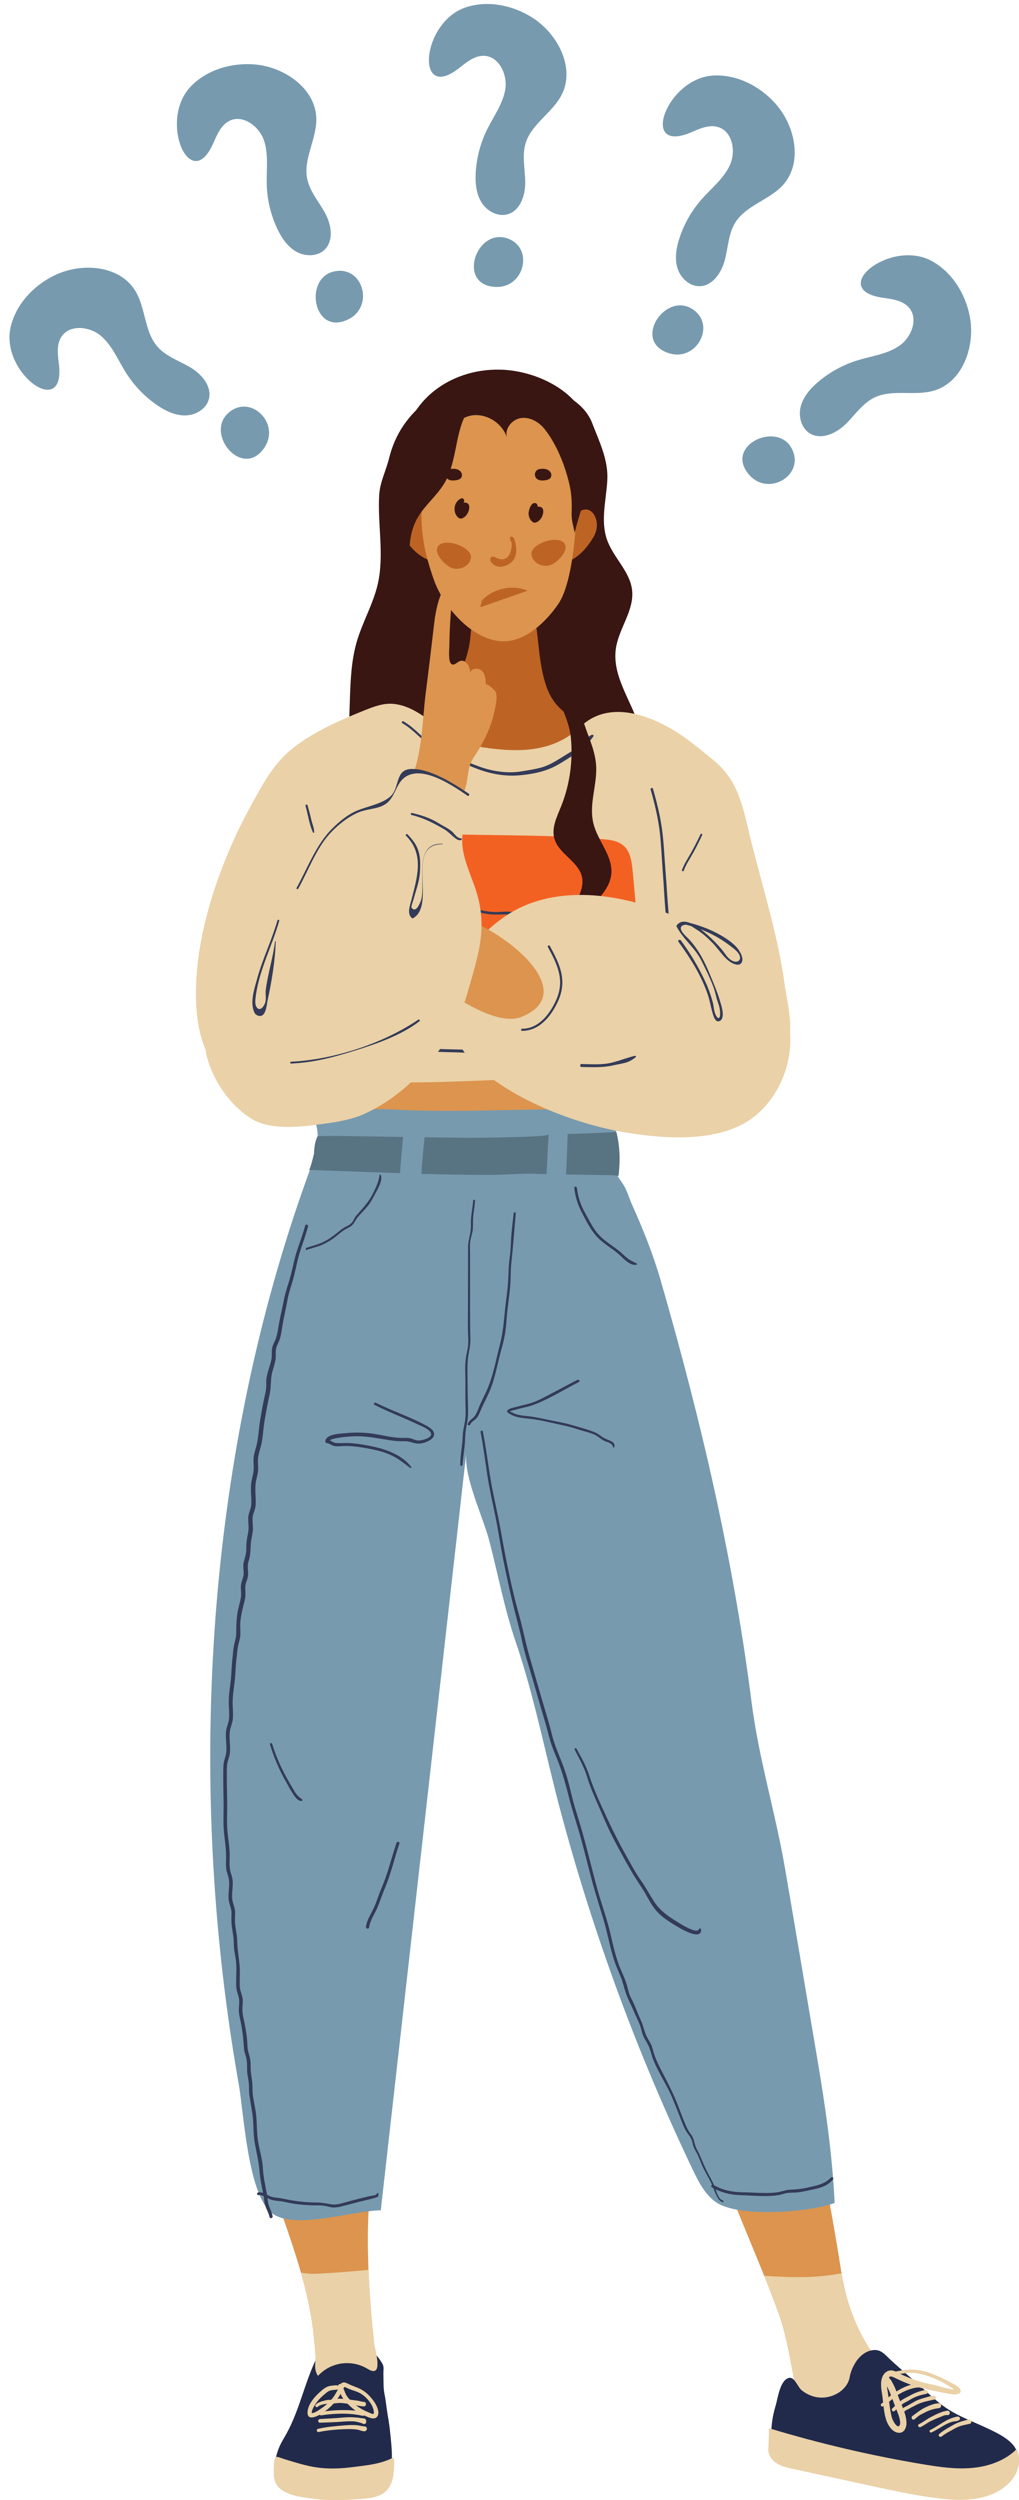 <?xml version="1.0" encoding="UTF-8"?><svg xmlns="http://www.w3.org/2000/svg" xmlns:xlink="http://www.w3.org/1999/xlink" height="500.8" preserveAspectRatio="xMidYMid meet" version="1.0" viewBox="-1.9 -0.8 204.3 500.8" width="204.3" zoomAndPan="magnify"><defs><clipPath id="a"><path d="M 152 469 L 202.422 469 L 202.422 500 L 152 500 Z M 152 469"/></clipPath><clipPath id="b"><path d="M 152 485 L 202.422 485 L 202.422 500 L 152 500 Z M 152 485"/></clipPath></defs><g><g id="change1_1"><path d="M 67.094 225.527 C 67.238 227.547 67.445 229.711 68.75 231.254 C 70.066 232.809 72.184 233.363 74.172 233.797 C 83.891 235.914 93.816 237.07 103.762 237.246 C 107.215 237.305 111.059 237.094 113.484 234.633 C 115.238 232.852 115.852 230.27 116.387 227.828 C 117.797 221.418 119.207 215.012 120.617 208.602 C 121.094 206.438 121.504 203.941 120.145 202.188 C 118.875 200.551 116.57 200.227 114.504 200.055 C 101.227 198.945 87.805 198.605 74.496 199.352 C 68.461 199.688 66.352 199.406 65.625 205.406 C 64.871 211.66 66.637 219.227 67.094 225.527" fill="#dc944e"/></g><g id="change2_1"><path d="M 126.961 147.82 C 126.918 147.453 126.863 147.094 126.793 146.73 C 125.609 140.637 120.672 135.219 121.582 129.078 C 122.18 125.055 125.277 121.477 124.832 117.438 C 124.422 113.66 121.059 110.898 119.801 107.312 C 118.48 103.559 119.617 99.449 119.859 95.477 C 120.113 91.344 118.246 87.652 116.82 83.938 C 114.809 78.703 107.797 76.188 102.574 76.406 C 98.461 76.578 94.625 75.293 90.48 76.293 C 85.785 77.426 81.656 80.48 78.965 84.465 C 77.602 86.477 76.672 88.684 76.094 91.035 C 75.477 93.547 74.266 95.746 74.117 98.426 C 73.793 104.348 75.16 110.391 73.844 116.172 C 72.926 120.191 70.766 123.82 69.617 127.777 C 68.512 131.598 68.371 135.617 68.238 139.59 C 68.016 146.34 67.789 153.09 67.562 159.844 C 66.836 181.734 89.93 173.445 102.27 166.449 C 108.711 162.797 115.891 166.141 121.941 160.859 C 125.594 157.676 127.508 152.625 126.961 147.82" fill="#391612"/></g><g id="change3_1"><path d="M 126.547 149.941 C 123.164 148.27 119.727 146.684 116.395 144.961 C 112.484 142.941 109.25 141.258 107.676 136.789 C 105.867 131.664 106.227 126.102 104.891 120.875 C 104.336 118.703 103.074 116.488 100.949 115.781 C 98.355 114.914 95.488 116.719 94.168 119.113 C 92.844 121.508 92.656 124.34 92.383 127.062 C 91.891 131.922 88.988 137.754 85.496 141.18 C 77.93 148.598 53.547 152.109 61.27 168.945 C 63.613 174.055 72.016 177.242 76.832 179.176 C 83.23 181.75 90.973 182.52 97.777 182.281 C 105.867 182 113.707 182.836 121.594 180.344 C 127.945 178.336 134.082 174.133 137.125 168.062 C 140.395 161.543 135.812 154.746 129.934 151.656 C 128.812 151.07 127.684 150.5 126.547 149.941" fill="#bd6424"/></g><g id="change3_2"><path d="M 78.77 106.379 C 78.051 105.145 77.859 103.621 78.449 102.32 C 78.758 101.641 79.203 101.16 79.754 100.969 C 79.93 100.91 80.602 100.625 81.895 101.391 C 85.66 103.625 87.059 105.578 86.5 107.531 C 86.109 108.902 85.992 110.895 84.945 111.332 C 84.398 111.559 83.773 111.324 83.012 110.883 C 81.094 109.773 79.715 107.996 78.77 106.379" fill="#bd6424"/></g><g id="change3_3"><path d="M 117.098 106.766 C 117.816 105.531 118.008 104.012 117.418 102.711 C 117.109 102.027 116.664 101.551 116.113 101.359 C 115.938 101.301 115.266 101.016 113.977 101.781 C 110.203 104.016 108.809 105.969 109.367 107.922 C 109.762 109.293 109.875 111.285 110.926 111.723 C 111.469 111.949 112.094 111.715 112.859 111.273 C 114.777 110.16 116.152 108.387 117.098 106.766" fill="#bd6424"/></g><g id="change1_2"><path d="M 113.578 98.523 C 113.301 93.617 112.203 88.578 109.859 84.699 C 107.93 81.508 104.863 78.824 101.191 78.172 C 96.25 77.285 91.258 80.281 88.316 84.352 C 82.664 92.156 81.305 102.086 83.789 111.203 C 84.156 112.547 84.59 113.953 85.121 115.438 C 85.684 117.004 86.566 118.676 87.68 120.262 C 90.461 124.215 94.695 127.652 99.074 127.66 C 103.707 127.668 107.504 123.492 109.086 121.473 C 109.555 120.875 109.828 120.465 109.871 120.41 C 110.523 119.539 111.059 118.344 111.496 117.008 C 113.02 112.379 113.402 106.02 113.473 105.281 C 113.66 103.152 113.715 100.855 113.578 98.523" fill="#dc944e"/></g><g id="change2_2"><path d="M 88.859 95.449 C 87.953 95.449 87.48 94.938 87.43 94.387 C 87.379 93.84 87.66 93.336 88.215 93.195 C 89.852 92.816 90.695 93.641 90.711 94.289 C 90.727 94.785 90.559 95.43 88.859 95.449" fill="#391612"/></g><g id="change2_3"><path d="M 106.781 95.449 C 105.871 95.449 105.402 94.938 105.352 94.387 C 105.301 93.84 105.582 93.336 106.137 93.195 C 107.773 92.816 108.613 93.641 108.633 94.289 C 108.648 94.785 108.48 95.43 106.781 95.449" fill="#391612"/></g><g id="change3_4"><path d="M 110.867 107.691 C 109.141 106.562 104.531 108.258 104.645 110.203 C 104.746 112.004 107.102 113.059 108.727 112.277 C 110.352 111.496 112.598 108.824 110.867 107.691" fill="#bd6424"/></g><g id="change3_5"><path d="M 86.344 108.227 C 88.094 107.133 92.668 108.922 92.52 110.863 C 92.379 112.66 90.004 113.668 88.395 112.855 C 86.785 112.043 84.594 109.324 86.344 108.227" fill="#bd6424"/></g><g id="change3_6"><path d="M 100.672 106.699 C 100.59 106.688 100.504 106.703 100.43 106.75 C 100.074 106.969 100.641 107.711 100.68 108.016 C 100.75 108.574 100.609 109.277 100.434 109.809 C 100.016 111.059 99.039 111.586 97.793 111.02 C 97.418 110.848 96.988 110.559 96.637 110.777 C 96.445 110.898 96.359 111.148 96.391 111.375 C 96.418 111.598 96.543 111.801 96.695 111.969 C 97.289 112.633 98.18 112.867 99.031 112.648 C 101.688 111.965 101.996 109.68 101.273 107.395 C 101.211 107.199 101.141 106.996 100.992 106.855 C 100.906 106.77 100.789 106.711 100.672 106.699" fill="#bd6424"/></g><g id="change4_1"><path d="M 80.801 144.695 C 81.949 145.715 82.805 147.211 83.68 148.465 C 84.027 148.953 84.383 149.465 84.844 149.855 C 85.414 150.332 86.121 150.574 86.77 150.922 C 87.359 151.242 87.836 151.707 88.375 152.102 C 88.895 152.48 89.457 152.73 90.055 152.961 C 91.504 153.52 92.992 153.945 94.559 153.973 C 97.871 154.023 101.176 154.082 104.43 153.375 C 105.754 153.086 106.895 152.742 108.059 152.059 C 108.715 151.672 109.441 151.441 110.102 151.07 C 110.734 150.715 111.242 150.219 111.766 149.723 C 112.656 148.879 113.738 148.289 114.695 147.523 C 115.398 146.961 116.336 146.035 116.133 145.043 C 116.113 144.957 115.984 144.965 115.965 145.043 C 115.438 146.93 113.109 147.746 111.734 148.918 C 111.195 149.379 110.734 149.922 110.137 150.316 C 109.508 150.734 108.781 150.965 108.117 151.32 C 107.613 151.586 107.156 151.926 106.633 152.148 C 106.016 152.414 105.336 152.559 104.684 152.715 C 101.629 153.445 98.602 153.43 95.48 153.449 C 93.922 153.461 92.484 153.293 91.004 152.793 C 90.309 152.559 89.586 152.32 88.961 151.934 C 88.43 151.605 87.988 151.156 87.473 150.809 C 86.871 150.406 86.172 150.191 85.555 149.816 C 84.801 149.352 84.316 148.629 83.82 147.918 C 82.988 146.734 82.172 145.375 81.082 144.418 C 80.891 144.254 80.613 144.527 80.801 144.695" fill="#333b58"/></g><g id="change2_4"><path d="M 99.719 86.789 C 99.734 86.855 99.754 86.914 99.777 86.977 C 99.758 86.914 99.738 86.852 99.719 86.789" fill="#391612"/></g><g id="change2_5"><path d="M 116.137 84.461 C 115.086 81.047 112.566 78.352 109.441 76.461 C 106.074 74.426 102.008 73.316 98.332 73.242 C 87.969 73.027 78.746 80.047 78.676 90.824 C 78.672 90.996 78.68 91.168 78.688 91.336 C 78.43 91.789 78.188 92.25 77.961 92.723 C 75.883 97.047 75.227 102.023 76.016 106.754 C 76.398 109.051 77.402 111.145 77.766 113.391 C 78.203 116.102 78.309 118.82 78.918 121.523 C 79.781 125.367 81.105 129.32 80.676 133.16 C 81.211 133.184 81.742 133.258 82.254 133.375 C 82.832 133.508 83.406 133.762 83.949 134.102 C 84.891 131.668 86.02 129.281 86.199 126.703 C 86.219 126.441 86.215 126.18 86.195 125.914 C 85.902 122.207 82.031 118.086 80.969 114.43 C 79.859 110.633 79.848 106.34 81.824 102.914 C 83.297 100.355 85.746 98.469 87.238 95.918 C 89.52 92.02 89.348 86.965 91.125 82.926 C 91.715 82.633 92.344 82.438 93.012 82.375 C 95.891 82.105 98.82 84.051 99.719 86.789 C 99.25 85.102 100.723 83.234 102.484 82.953 C 104.309 82.66 106.141 83.707 107.289 85.152 C 109.809 88.309 111.613 92.988 112.402 96.891 C 112.742 98.598 112.762 100.344 112.703 102.074 C 112.66 103.48 113.062 104.555 113.316 105.922 C 114.156 102.312 115.488 98.91 116.602 95.383 C 117.707 91.867 117.195 87.914 116.137 84.461" fill="#391612"/></g><g id="change2_6"><path d="M 92.031 101.621 C 91.848 102.152 91.488 102.621 91.016 102.906 C 90.473 103.23 90.078 103.078 89.703 102.598 C 89.426 102.242 89.27 101.793 89.238 101.34 C 89.176 100.371 89.656 99.438 90.539 99.051 C 91.004 98.848 91.348 99.445 91.078 99.82 C 91.059 99.848 91.039 99.871 91.023 99.898 C 91.289 99.84 91.57 99.867 91.809 100.012 C 92.328 100.324 92.207 101.121 92.031 101.621" fill="#391612"/></g><g id="change2_7"><path d="M 106.723 100.883 C 106.699 100.867 106.676 100.848 106.648 100.836 C 106.414 100.691 106.113 100.668 105.855 100.68 C 105.914 100.414 105.801 100.113 105.539 100.012 C 104.574 99.621 104.035 101.52 104.078 102.16 C 104.105 102.613 104.266 103.066 104.539 103.418 C 104.918 103.898 105.312 104.051 105.852 103.727 C 106.328 103.441 106.688 102.973 106.871 102.441 C 107.035 101.969 107.152 101.227 106.723 100.883" fill="#391612"/></g><g id="change5_1"><path d="M 148.992 168.875 C 148.801 168.125 148.613 167.375 148.43 166.625 C 146.977 160.676 146.148 155.496 141.02 151.371 C 138.324 149.207 135.77 146.992 132.766 145.242 C 127.191 141.996 119.738 139.715 114.469 144.773 C 108.719 150.301 101.07 149.922 93.82 148.727 C 87.137 147.629 83.363 140.895 77.07 140.203 C 75.012 139.977 72.992 140.762 71.074 141.531 C 66.332 143.438 61.574 145.523 57.441 148.574 C 53.152 151.734 51.055 155.801 48.508 160.402 C 42.207 171.785 36.832 187.023 37.43 200.164 C 37.656 205.066 38.73 210.246 42.16 213.758 C 48.715 220.473 58.707 215.207 63.191 208.93 C 63.562 209.977 63.18 211.117 62.949 212.203 C 62.719 213.289 62.715 214.602 63.586 215.293 C 64.184 215.773 65.02 215.797 65.785 215.797 C 71.145 215.801 76.383 216.02 81.719 216.02 C 89.012 215.961 96.293 215.516 103.582 215.336 C 107.609 215.215 111.855 214.695 115.871 215.051 C 119.387 215.363 122.832 214.703 126.316 214.992 C 130.578 215.352 134.836 215.723 139.113 215.402 C 143.34 215.086 148.82 214.176 152.66 212.184 C 158.629 209.086 156.098 201.449 155.398 196.277 C 154.141 187.086 151.312 177.973 148.992 168.875" fill="#ead1a7"/></g><g id="change1_3"><path d="M 176.562 491.363 C 170.414 491.363 163.852 494.348 160.887 488.422 C 160.328 487.309 159.852 486.102 159.434 484.828 C 157.219 478.059 156.637 469.391 154.312 462.895 C 153.383 460.301 152.367 457.691 151.312 455.062 C 144.152 437.262 135.023 418.656 137.438 399.398 C 137.719 397.16 138.18 394.891 139.355 392.969 C 146.211 381.758 152.105 398.488 154.121 403.449 C 158.457 414.113 161.371 425.203 163.633 436.445 C 164.824 442.359 165.832 448.312 166.773 454.266 C 166.789 454.363 166.809 454.461 166.824 454.562 C 168.234 463.164 171.734 470.363 177.656 475.875 C 179.988 478.039 182.695 479.949 185.797 481.578 C 187.828 482.645 190.059 483.629 191.336 485.535 C 196.633 493.473 179.949 491.363 176.562 491.363" fill="#dc944e"/></g><g id="change5_2"><path d="M 177.656 475.875 C 177.414 476.078 177.164 476.273 176.914 476.461 C 173.383 479.141 169.52 481.383 165.445 483.133 C 163.555 483.945 161.477 484.637 159.434 484.828 C 157.219 478.059 156.637 469.391 154.312 462.895 C 153.383 460.301 152.367 457.691 151.312 455.062 C 156.695 455.441 161.723 455.57 166.824 454.562 C 168.234 463.164 171.734 470.363 177.656 475.875" fill="#ead1a7"/></g><g id="change6_2"><path d="M 63.547 468.984 C 62.699 469.676 62.02 470.605 61.539 471.602 C 59.004 476.883 58.055 482.566 55 487.629 C 51.934 492.707 52.832 497.41 58.828 499.07 C 61.473 499.801 64.309 499.895 67.035 499.766 C 69.301 499.656 74.137 500 75.301 497.898 C 77.293 494.312 76.664 489.598 76.238 485.695 C 76.137 484.758 75.98 483.824 75.82 482.895 C 75.582 481.527 75.469 480.117 75.191 478.762 C 74.926 477.473 75.012 476.059 74.969 474.738 C 74.953 474.258 75.047 473.707 74.969 473.242 C 74.898 472.793 74.543 472.293 74.293 471.926 C 73.195 470.305 71.469 469.129 69.684 468.383 C 68.316 467.809 66.762 467.574 65.344 468.012 C 64.684 468.211 64.082 468.551 63.547 468.984" fill="#212a4b"/></g><g id="change1_4"><path d="M 73.086 474.129 C 72.574 474.191 72.105 473.879 71.656 473.617 C 70.113 472.723 68.262 472.371 66.496 472.637 C 64.73 472.906 63.066 473.789 61.855 475.102 C 60.945 473.777 61.449 472.406 61.344 470.895 C 61.262 469.738 61.16 468.531 61.039 467.363 C 60.586 462.926 59.637 458.648 58.438 454.445 C 56.449 447.461 53.773 440.672 51.535 433.68 C 48.047 422.781 53.414 408.5 55.418 397.387 C 55.602 397.875 56.266 398.02 56.754 397.84 C 57.242 397.66 57.613 397.262 58.008 396.926 C 60.633 394.656 64.816 394.863 67.672 396.828 C 70.531 398.789 72.176 402.156 72.797 405.566 C 75.145 418.449 72.105 432.605 71.871 445.633 C 71.824 448.383 71.863 451.133 71.977 453.879 C 72.07 456.227 72.211 458.57 72.391 460.91 C 72.594 463.508 72.84 466.098 73.109 468.691 C 73.211 469.641 74.57 473.949 73.086 474.129" fill="#dc944e"/></g><g id="change7_1"><path d="M 48.453 274.117 C 51.547 260.062 55.551 246.203 60.547 232.703 C 61.672 229.656 62.309 227.023 61.301 223.789 C 61.133 223.25 60.961 222.582 61.367 222.191 C 61.883 221.699 63.422 221.848 64.09 221.793 C 67.902 221.477 71.727 221.375 75.566 221.375 C 88.508 222.199 101.93 221.289 114.965 221.387 C 116.195 221.395 117.422 221.52 118.652 221.586 C 119.25 221.617 121.836 221.312 122.07 221.688 C 122.27 222 121.902 223.254 121.855 223.609 C 121.781 224.172 121.676 224.738 121.637 225.305 C 121.543 226.754 121.449 228.203 121.359 229.652 C 121.266 231.062 121.18 232.508 121.574 233.863 C 121.891 234.934 122.492 235.578 123.059 236.469 C 123.785 237.605 124.207 239.082 124.738 240.324 C 127.023 245.402 129.043 250.422 130.586 255.773 C 132.652 262.934 134.629 270.121 136.48 277.34 C 138.48 285.121 140.34 292.934 142.016 300.789 C 144.789 313.758 147.082 326.832 148.758 339.988 C 150.23 351.57 153.516 362.012 155.492 373.488 C 157.691 386.227 159.82 398.973 161.98 411.715 C 163.578 421.145 164.988 430.934 165.438 440.477 C 160.316 442.402 145.953 443.477 141.543 440.262 C 139.383 438.691 138.125 436.191 136.973 433.781 C 125.891 410.602 116.977 386.387 110.371 361.559 C 107.371 350.277 105.199 338.906 101.449 327.953 C 99.227 321.457 97.93 314.465 96.191 307.816 C 94.945 303.051 91.055 295.043 91.59 290.211 C 85.871 340.793 80.156 391.375 74.441 441.957 C 68.965 441.977 57.664 445.824 52.902 442.734 C 47.816 439.441 46.984 422.445 45.977 416.75 C 37.781 370.449 38.191 320.762 48.453 274.117" fill="#779aaf"/></g><g clip-path="url(#a)" id="change6_1"><path d="M 152.902 489.012 C 153.5 492.637 157.332 493.496 160.414 494.258 C 164.262 495.211 168.227 495.539 172.098 496.375 C 176.152 497.258 180.086 498.711 184.195 499.273 C 188.496 499.867 192.996 500.027 197.07 498.305 C 200.348 496.918 202.645 494.188 202 490.527 C 201.594 488.238 198.246 486.668 196.371 485.766 C 193.598 484.434 190.57 483.375 188 481.684 C 185.512 480.047 183.48 477.84 181.219 475.926 C 179.719 474.656 178.238 473.359 176.789 472.035 C 175.453 470.82 174.668 469.574 172.727 470.027 C 171.379 470.344 170.27 471.352 169.559 472.543 C 169.082 473.344 168.617 474.363 168.469 475.293 C 168.066 477.812 165.402 479.461 162.883 479.473 C 161.402 479.48 159.941 478.918 158.805 477.977 C 157.984 477.293 157.406 475.215 156.238 475.531 C 154.457 476.02 154.051 479.625 153.609 481.074 C 152.891 483.434 152.562 485.922 152.816 488.383 C 152.84 488.59 152.863 488.805 152.902 489.012" fill="#212a4b"/></g><g id="change8_1"><path d="M 78.926 226.938 C 75.844 226.895 72.766 226.852 69.684 226.805 C 68.172 226.781 66.66 226.762 65.148 226.738 C 64.887 226.734 61.773 226.793 61.777 226.785 C 61.215 227.945 61.129 228.961 61.059 230.191 C 61.039 230.516 60.246 233.559 60.039 233.551 C 66.125 233.746 72.211 234 78.297 234.203 C 78.461 231.781 78.684 229.359 78.926 226.938" fill="#587382"/></g><g id="change8_2"><path d="M 91.324 227.121 C 88.621 227.082 85.918 227.043 83.219 227.004 C 82.973 229.445 82.746 231.891 82.586 234.336 C 86.891 234.461 91.191 234.539 95.492 234.539 C 98.484 234.598 101.461 234.301 104.457 234.301 C 105.531 234.332 106.605 234.359 107.68 234.387 C 107.844 231.742 107.906 229.09 108.105 226.449 C 108.059 227.023 92.66 227.141 91.324 227.121" fill="#587382"/></g><g id="change8_3"><path d="M 121.668 225.941 C 118.449 226.156 115.184 226.27 111.906 226.355 C 111.824 229.062 111.773 231.766 111.559 234.465 C 114.688 234.516 117.812 234.551 120.953 234.609 C 121.055 234.613 122.105 234.766 122.109 234.727 C 122.473 231.844 122.406 228.754 121.668 225.941" fill="#587382"/></g><g id="change4_2"><path d="M 59.289 244.711 C 58.828 246.414 58.195 248.062 57.645 249.738 C 57.109 251.359 56.816 253.016 56.391 254.66 C 55.957 256.34 55.324 257.91 55.008 259.625 C 54.699 261.289 54.277 262.926 53.984 264.594 C 53.844 265.426 53.727 266.289 53.484 267.094 C 53.258 267.84 52.797 268.504 52.656 269.277 C 52.52 270.004 52.668 270.738 52.523 271.469 C 52.355 272.312 52.062 273.125 51.832 273.953 C 51.648 274.617 51.461 275.316 51.48 276.012 C 51.512 276.949 51.445 277.672 51.227 278.598 C 50.836 280.258 50.543 281.98 50.258 283.668 C 49.973 285.344 49.938 287.031 49.539 288.691 C 49.367 289.41 49.113 290.125 48.992 290.855 C 48.848 291.738 49 292.617 48.965 293.504 C 48.934 294.277 48.695 295.008 48.551 295.766 C 48.398 296.559 48.402 297.359 48.422 298.168 C 48.445 299.016 48.551 299.906 48.461 300.754 C 48.379 301.512 47.984 302.184 47.895 302.945 C 47.812 303.656 47.93 304.367 47.941 305.078 C 47.953 305.938 47.746 306.703 47.598 307.539 C 47.484 308.203 47.484 308.871 47.477 309.543 C 47.469 310.449 47.215 311.172 46.988 312.027 C 46.824 312.652 46.879 313.254 46.941 313.891 C 47.035 314.844 46.703 315.457 46.477 316.348 C 46.289 317.086 46.457 317.82 46.445 318.566 C 46.422 319.559 46.066 320.559 45.855 321.523 C 45.492 323.191 45.473 324.723 45.457 326.414 C 45.449 327.305 45.137 328.086 44.977 328.953 C 44.836 329.734 44.809 330.543 44.711 331.336 C 44.492 333.047 44.535 334.781 44.289 336.484 C 44.062 338.078 43.895 339.543 43.992 341.16 C 44.039 341.98 44.102 342.816 43.996 343.633 C 43.906 344.367 43.57 345.027 43.457 345.754 C 43.188 347.426 43.762 349.203 43.348 350.848 C 43.195 351.457 42.969 352.02 42.914 352.652 C 42.844 353.547 42.855 354.461 42.855 355.359 C 42.859 357.23 42.926 359.102 42.93 360.977 C 42.934 362.73 42.828 364.523 43.008 366.273 C 43.176 367.934 43.449 369.543 43.43 371.219 C 43.422 371.984 43.371 372.777 43.461 373.539 C 43.539 374.215 43.828 374.828 43.957 375.492 C 44.262 377.047 43.684 378.641 44.02 380.18 C 44.199 380.984 44.543 381.633 44.52 382.488 C 44.492 383.371 44.461 384.199 44.574 385.074 C 44.672 385.812 44.816 386.543 44.902 387.281 C 45 388.145 44.953 389.012 45.07 389.875 C 45.176 390.641 45.359 391.395 45.434 392.164 C 45.527 393.105 45.477 394.062 45.469 395.008 C 45.461 395.832 45.402 396.68 45.496 397.5 C 45.57 398.195 45.883 398.82 46.008 399.504 C 46.156 400.34 45.953 401.168 45.984 402.008 C 46.016 402.785 46.223 403.562 46.379 404.324 C 46.73 406.055 46.906 407.711 47.012 409.469 C 47.043 410.055 47.23 410.59 47.398 411.148 C 47.676 412.086 47.625 412.98 47.641 413.938 C 47.656 414.719 47.848 415.438 47.949 416.207 C 48.062 417.074 47.977 417.953 48.094 418.82 C 48.324 420.504 48.703 422.133 48.828 423.84 C 48.945 425.477 48.918 427.145 49.223 428.762 C 49.566 430.566 49.992 432.262 50.129 434.105 C 50.25 435.711 50.605 437.234 50.91 438.809 C 51.047 439.512 51.051 440.234 51.254 440.922 C 51.492 441.738 51.957 442.461 52.137 443.301 C 52.227 443.711 52.836 443.535 52.762 443.129 C 52.613 442.332 52.219 441.66 51.98 440.891 C 51.746 440.152 51.738 439.379 51.594 438.621 C 51.258 436.879 50.895 435.199 50.797 433.418 C 50.707 431.82 50.254 430.312 49.941 428.75 C 49.57 426.895 49.645 424.965 49.477 423.086 C 49.332 421.426 48.82 419.785 48.742 418.133 C 48.707 417.441 48.742 416.758 48.648 416.066 C 48.523 415.168 48.352 414.316 48.355 413.402 C 48.355 412.664 48.352 411.957 48.164 411.242 C 47.977 410.516 47.742 409.891 47.719 409.129 C 47.668 407.488 47.43 405.918 47.102 404.309 C 46.934 403.496 46.707 402.668 46.695 401.836 C 46.684 401.02 46.863 400.215 46.723 399.398 C 46.605 398.727 46.293 398.113 46.215 397.434 C 46.102 396.445 46.184 395.414 46.191 394.418 C 46.203 392.73 45.934 391.207 45.742 389.543 C 45.652 388.734 45.695 387.922 45.598 387.109 C 45.504 386.316 45.34 385.531 45.25 384.734 C 45.156 383.91 45.246 383.137 45.242 382.316 C 45.242 381.566 44.988 380.98 44.793 380.273 C 44.367 378.766 44.945 377.152 44.707 375.609 C 44.613 375.02 44.379 374.48 44.25 373.898 C 44.047 372.973 44.141 371.973 44.152 371.027 C 44.172 369.297 43.836 367.641 43.695 365.922 C 43.559 364.227 43.656 362.492 43.652 360.793 C 43.648 358.98 43.582 357.168 43.582 355.359 C 43.578 354.465 43.547 353.539 43.645 352.652 C 43.727 351.879 44.086 351.18 44.18 350.41 C 44.387 348.773 43.871 347.062 44.301 345.449 C 44.473 344.797 44.711 344.207 44.781 343.531 C 44.859 342.742 44.809 341.949 44.766 341.16 C 44.668 339.465 44.906 337.922 45.117 336.246 C 45.328 334.617 45.312 332.969 45.527 331.336 C 45.641 330.453 45.676 329.551 45.883 328.684 C 46.051 327.984 46.27 327.312 46.293 326.59 C 46.32 325.738 46.211 324.902 46.289 324.051 C 46.383 323.027 46.613 322.02 46.848 321.023 C 47.012 320.332 47.234 319.633 47.293 318.926 C 47.375 317.961 47.113 317.078 47.461 316.141 C 47.707 315.469 47.887 314.934 47.84 314.211 C 47.785 313.367 47.684 312.656 47.969 311.828 C 48.48 310.328 48.215 308.801 48.547 307.27 C 48.672 306.699 48.785 306.148 48.809 305.562 C 48.844 304.742 48.672 303.914 48.754 303.098 C 48.824 302.395 49.199 301.773 49.305 301.074 C 49.43 300.242 49.348 299.375 49.32 298.535 C 49.289 297.633 49.258 296.734 49.434 295.844 C 49.582 295.117 49.797 294.418 49.844 293.672 C 49.891 292.875 49.75 292.074 49.832 291.281 C 49.922 290.379 50.277 289.477 50.48 288.598 C 50.848 286.984 50.867 285.344 51.156 283.723 C 51.465 281.98 51.766 280.219 52.164 278.496 C 52.516 276.984 52.285 275.523 52.695 274.012 C 52.906 273.238 53.164 272.477 53.32 271.691 C 53.477 270.902 53.289 270.09 53.461 269.316 C 53.617 268.617 54.047 267.996 54.242 267.305 C 54.488 266.43 54.605 265.512 54.75 264.617 C 55.023 262.945 55.438 261.309 55.73 259.645 C 56.027 257.93 56.676 256.352 57.082 254.668 C 57.484 253.012 57.781 251.359 58.309 249.734 C 58.836 248.113 59.422 246.516 59.855 244.867 C 59.953 244.5 59.387 244.344 59.289 244.711" fill="#333b58"/></g><g id="change4_3"><path d="M 92.965 239.699 C 92.848 241.348 92.43 242.973 92.508 244.625 C 92.578 246.133 91.941 247.551 91.941 249.07 C 91.945 252.812 91.93 256.551 91.926 260.293 C 91.922 262.164 91.887 264.047 91.922 265.918 C 91.938 266.742 92.02 267.566 91.973 268.391 C 91.93 269.25 91.695 270.074 91.547 270.918 C 91.25 272.598 91.414 274.379 91.41 276.078 C 91.402 277.855 91.379 279.633 91.445 281.406 C 91.484 282.414 91.441 283.379 91.242 284.371 C 91.082 285.16 90.906 285.934 90.883 286.742 C 90.828 288.711 90.371 290.652 90.383 292.613 C 90.387 292.906 90.816 292.902 90.836 292.613 C 90.949 290.914 91.285 289.23 91.348 287.527 C 91.383 286.625 91.43 285.777 91.613 284.895 C 91.762 284.184 91.898 283.477 91.926 282.75 C 91.992 281.02 91.855 279.262 91.859 277.527 C 91.863 275.719 91.773 273.887 91.855 272.082 C 91.926 270.48 92.461 268.996 92.414 267.375 C 92.359 265.57 92.348 263.77 92.344 261.961 C 92.344 258.152 92.344 254.344 92.34 250.531 C 92.34 249.52 92.258 248.48 92.453 247.48 C 92.59 246.758 92.867 246.059 92.906 245.316 C 92.957 244.324 92.887 243.398 93.023 242.398 C 93.148 241.5 93.277 240.605 93.34 239.699 C 93.355 239.461 92.984 239.461 92.965 239.699" fill="#333b58"/></g><g id="change4_4"><path d="M 101.078 242.246 C 100.949 243.668 100.738 245.082 100.629 246.508 C 100.508 248.082 100.512 249.625 100.281 251.191 C 100.086 252.555 100.07 253.891 100.004 255.266 C 99.934 256.789 99.746 258.309 99.551 259.82 C 99.184 262.691 99.09 265.613 98.355 268.418 C 97.609 271.262 97.098 274.242 96.008 276.973 C 95.422 278.449 94.613 279.824 94.039 281.301 C 93.727 282.105 93.457 282.801 92.773 283.355 C 92.383 283.672 92.078 283.934 91.891 284.406 C 91.77 284.711 92.258 284.84 92.383 284.543 C 92.609 283.98 93.219 283.75 93.609 283.32 C 93.961 282.934 94.168 282.438 94.367 281.957 C 94.941 280.578 95.664 279.277 96.25 277.906 C 97.406 275.207 97.824 272.332 98.617 269.523 C 98.977 268.25 99.297 266.961 99.461 265.645 C 99.641 264.176 99.703 262.695 99.883 261.227 C 100.07 259.715 100.277 258.203 100.402 256.688 C 100.523 255.227 100.445 253.754 100.605 252.301 C 100.977 248.953 101.219 245.602 101.508 242.246 C 101.531 241.969 101.102 241.969 101.078 242.246" fill="#333b58"/></g><g id="change4_5"><path d="M 94.453 286.062 C 94.996 288.891 95.355 291.75 95.789 294.598 C 96.211 297.395 96.844 300.137 97.41 302.902 C 97.98 305.684 98.387 308.5 98.934 311.289 C 99.48 314.07 100.086 316.844 100.723 319.605 C 101.34 322.297 102.145 324.938 102.703 327.637 C 103.277 330.383 104.168 333.066 104.953 335.758 C 105.746 338.484 106.508 341.223 107.332 343.945 C 107.719 345.234 108.027 346.543 108.402 347.836 C 108.781 349.133 109.312 350.383 109.82 351.629 C 110.855 354.156 111.535 356.738 112.207 359.375 C 112.898 362.094 113.82 364.742 114.562 367.441 C 115.309 370.164 115.984 372.902 116.703 375.625 C 117.402 378.277 118.246 380.879 119.035 383.504 C 119.828 386.133 120.301 388.84 121.098 391.465 C 121.461 392.66 121.953 393.785 122.445 394.93 C 122.984 396.18 123.219 397.477 123.684 398.738 C 124.098 399.855 124.688 400.91 125.137 402.012 C 125.609 403.168 126.27 404.301 126.609 405.5 C 126.758 406.035 126.863 406.578 127.09 407.09 C 127.332 407.629 127.672 408.121 127.949 408.645 C 128.527 409.73 128.727 411.008 129.211 412.145 C 130.242 414.562 131.715 416.758 132.77 419.16 C 133.332 420.441 133.824 421.75 134.344 423.051 C 134.773 424.137 135.164 425.355 135.816 426.332 C 136.164 426.852 136.555 427.262 136.77 427.863 C 136.953 428.383 137.016 428.934 137.238 429.441 C 137.484 429.984 137.816 430.48 138.059 431.023 C 138.344 431.66 138.586 432.312 138.863 432.953 C 139.379 434.145 140.078 435.242 140.656 436.402 C 141.074 437.246 141.332 438.152 141.746 439 C 142.012 439.543 142.355 440.129 142.973 440.312 C 143.164 440.371 143.246 440.066 143.055 440.012 C 142.145 439.738 141.797 438.336 141.508 437.555 C 141.152 436.59 140.672 435.688 140.18 434.789 C 139.512 433.562 138.992 432.305 138.449 431.02 C 138.25 430.547 138.008 430.105 137.77 429.652 C 137.434 429 137.355 428.309 137.109 427.625 C 136.965 427.211 136.727 426.867 136.465 426.512 C 136.078 425.992 135.816 425.449 135.562 424.855 C 135.008 423.566 134.527 422.246 134.023 420.938 C 133.109 418.566 131.961 416.355 130.785 414.102 C 130.164 412.91 129.574 411.699 129.172 410.414 C 129.02 409.93 128.922 409.43 128.73 408.961 C 128.496 408.379 128.148 407.863 127.852 407.316 C 127.281 406.266 127.113 405.055 126.613 403.965 C 126.102 402.844 125.672 401.691 125.176 400.562 C 124.941 400.035 124.656 399.531 124.422 399 C 124.148 398.383 124.027 397.746 123.855 397.098 C 123.551 395.965 123.07 394.895 122.602 393.824 C 121.488 391.293 120.992 388.586 120.332 385.918 C 119.676 383.266 118.742 380.691 117.996 378.066 C 117.242 375.41 116.594 372.727 115.898 370.059 C 115.203 367.379 114.457 364.723 113.617 362.086 C 112.781 359.461 112.301 356.738 111.441 354.121 C 110.637 351.656 109.426 349.344 108.801 346.816 C 108.141 344.141 107.289 341.508 106.531 338.859 C 105.77 336.184 104.973 333.512 104.203 330.832 C 103.457 328.234 102.973 325.582 102.242 322.977 C 100.746 317.645 99.633 312.164 98.668 306.711 C 98.18 303.941 97.582 301.207 97.004 298.453 C 96.422 295.703 96.059 292.914 95.633 290.141 C 95.414 288.734 95.18 287.332 94.906 285.938 C 94.848 285.641 94.395 285.766 94.453 286.062" fill="#333b58"/></g><g id="change4_6"><path d="M 49.906 438.91 C 50.816 438.805 51.469 439.465 52.273 439.766 C 53.152 440.098 54.176 440.039 55.098 440.258 C 57.242 440.77 59.391 440.961 61.59 440.965 C 62.199 440.969 62.777 440.961 63.375 441.09 C 63.805 441.18 64.227 441.312 64.664 441.363 C 65.512 441.457 66.355 441.23 67.168 441.016 C 68.16 440.754 69.156 440.492 70.152 440.238 C 71.352 439.93 72.633 439.699 73.789 439.27 C 73.887 439.234 73.945 439.164 73.949 439.059 C 73.961 438.918 73.969 438.777 73.977 438.637 C 73.984 438.449 73.723 438.438 73.668 438.594 C 73.516 439.012 72.828 438.98 72.43 439.066 C 71.867 439.191 71.309 439.32 70.754 439.457 C 69.66 439.727 68.57 440.012 67.488 440.309 C 66.539 440.57 65.531 440.91 64.535 440.75 C 63.512 440.586 62.637 440.383 61.59 440.383 C 59.246 440.383 57.039 440.094 54.754 439.602 C 53.824 439.398 52.859 439.473 52 439.027 C 51.312 438.672 50.711 438.266 49.906 438.359 C 49.559 438.402 49.555 438.949 49.906 438.91" fill="#333b58"/></g><g id="change4_7"><path d="M 140.836 437.355 C 142.613 438.371 144.445 438.844 146.488 438.91 C 148.926 438.988 151.523 439.277 153.949 438.945 C 154.488 438.871 154.984 438.699 155.512 438.57 C 156.133 438.418 156.727 438.422 157.359 438.406 C 158.395 438.379 159.348 438.145 160.352 437.938 C 162.094 437.57 163.996 437.234 165.129 435.723 C 165.316 435.469 164.906 435.164 164.695 435.387 C 163.355 436.805 161.566 437.039 159.754 437.453 C 158.645 437.703 157.621 437.762 156.496 437.824 C 155.508 437.879 154.602 438.289 153.617 438.391 C 151.445 438.613 149.215 438.371 147.031 438.344 C 144.891 438.316 143 437.93 141.121 436.863 C 140.805 436.684 140.516 437.172 140.836 437.355" fill="#333b58"/></g><g id="change4_8"><path d="M 113.879 275.598 C 112.164 276.461 110.484 277.387 108.781 278.273 C 107.367 279.008 105.891 279.867 104.352 280.309 C 103.383 280.59 102.395 280.793 101.426 281.066 C 101.012 281.184 99.93 281.34 99.781 281.852 C 99.758 281.93 99.781 282.039 99.844 282.094 C 101.098 283.129 102.66 283.227 104.211 283.387 C 106.449 283.621 108.699 284.223 110.898 284.691 C 111.98 284.918 113.031 285.211 114.082 285.555 C 115.133 285.898 116.301 286.121 117.301 286.582 C 118.039 286.926 118.621 287.539 119.367 287.871 C 120.047 288.172 120.828 288.234 121.012 289.086 C 121.039 289.215 121.223 289.199 121.258 289.086 C 121.492 288.352 120.902 287.969 120.281 287.723 C 119.781 287.527 119.336 287.363 118.883 287.055 C 118.367 286.703 117.887 286.324 117.305 286.086 C 115.941 285.531 114.434 285.148 113.023 284.727 C 111.422 284.25 109.766 283.969 108.129 283.633 C 106.746 283.352 105.379 283.016 103.973 282.875 C 103.309 282.809 102.641 282.754 101.992 282.598 C 101.695 282.527 101.402 282.438 101.121 282.316 C 100.957 282.242 100.797 282.125 100.629 282.062 C 100.477 282.004 100.293 282.035 100.348 281.957 C 100.477 281.777 101.125 281.676 101.32 281.617 C 101.773 281.488 102.234 281.371 102.691 281.254 C 103.41 281.074 104.16 280.934 104.859 280.684 C 108.098 279.523 111.082 277.59 114.145 276.051 C 114.449 275.898 114.184 275.441 113.879 275.598" fill="#333b58"/></g><g id="change4_9"><path d="M 73.188 280.613 C 76.066 282.066 79.082 283.207 81.992 284.586 C 82.754 284.945 84.023 285.402 84.449 286.176 C 85.008 287.18 82.766 287.734 82.078 287.754 C 81.48 287.77 80.973 287.457 80.406 287.32 C 79.672 287.148 78.922 287.258 78.18 287.215 C 76.531 287.125 74.914 286.711 73.289 286.445 C 71.289 286.117 69.32 286.09 67.305 286.285 C 66.289 286.383 63.426 286.453 63.32 287.922 C 63.305 288.145 63.508 288.273 63.699 288.297 C 64.289 288.375 64.703 288.844 65.332 288.895 C 66.109 288.961 66.898 288.832 67.68 288.848 C 69.383 288.887 71.086 289.184 72.75 289.523 C 74.156 289.812 75.551 290.207 76.844 290.848 C 78.141 291.492 79.195 292.414 80.359 293.25 C 80.473 293.332 80.648 293.164 80.559 293.047 C 78.844 290.82 75.949 289.656 73.285 289.051 C 71.719 288.695 70.113 288.41 68.512 288.281 C 67.633 288.211 66.766 288.285 65.887 288.27 C 65.406 288.266 65.027 288.188 64.621 287.926 C 64.344 287.75 64.129 287.617 63.797 287.559 C 63.891 287.68 63.98 287.801 64.074 287.922 C 64.129 287.457 65.672 287.266 66.004 287.211 C 66.957 287.039 67.926 286.965 68.891 286.914 C 71.586 286.777 74.141 287.406 76.789 287.77 C 77.594 287.879 78.363 287.91 79.172 287.891 C 80.031 287.871 80.684 288.188 81.496 288.336 C 82.355 288.496 83.316 288.203 84.074 287.809 C 84.66 287.5 85.32 286.941 85.098 286.203 C 84.848 285.379 83.75 284.852 83.055 284.492 C 79.934 282.883 76.582 281.754 73.434 280.191 C 73.152 280.051 72.902 280.473 73.188 280.613" fill="#333b58"/></g><g id="change4_10"><path d="M 52.23 348.641 C 52.996 351.184 54.039 353.629 55.344 355.945 C 55.84 356.824 56.309 357.738 56.867 358.578 C 57.23 359.121 57.809 360 58.555 359.949 C 58.703 359.941 58.793 359.762 58.68 359.648 C 58.414 359.387 58.086 359.215 57.824 358.938 C 57.484 358.582 57.219 358.152 56.969 357.73 C 56.488 356.926 56.02 356.109 55.562 355.289 C 54.363 353.137 53.395 350.875 52.668 348.52 C 52.582 348.246 52.148 348.359 52.23 348.641" fill="#333b58"/></g><g id="change4_11"><path d="M 77.605 368.344 C 76.555 371.395 75.844 374.551 74.547 377.512 C 73.992 378.789 73.625 380.152 73.035 381.402 C 72.461 382.621 71.668 383.77 71.473 385.125 C 71.414 385.535 72.035 385.711 72.094 385.297 C 72.305 383.824 73.23 382.602 73.793 381.25 C 74.34 379.941 74.77 378.586 75.324 377.273 C 76.523 374.434 77.18 371.41 78.172 368.5 C 78.293 368.141 77.727 367.988 77.605 368.344" fill="#333b58"/></g><g id="change4_12"><path d="M 113.316 349.707 C 114.289 351.527 115.273 353.309 115.863 355.297 C 116.43 357.195 117.242 359.004 118.039 360.816 C 118.906 362.785 119.719 364.777 120.684 366.703 C 121.621 368.586 122.648 370.426 123.66 372.266 C 124.625 374.016 125.652 375.66 126.762 377.32 C 127.73 378.766 128.398 380.391 129.512 381.742 C 130.758 383.266 132.617 384.387 134.305 385.363 C 134.98 385.758 138.758 387.902 138.668 385.723 C 138.656 385.441 138.305 385.418 138.207 385.66 C 137.793 386.684 134.379 384.477 133.859 384.16 C 132.07 383.066 130.43 381.938 129.266 380.141 C 128.332 378.691 127.535 377.195 126.535 375.785 C 125.488 374.301 124.648 372.699 123.758 371.117 C 121.863 367.758 120.215 364.348 118.633 360.836 C 117.73 358.828 116.875 356.836 116.203 354.742 C 115.605 352.883 114.617 351.195 113.691 349.488 C 113.559 349.246 113.188 349.461 113.316 349.707" fill="#333b58"/></g><g id="change4_13"><path d="M 113.238 237.156 C 113.418 238.812 113.91 240.469 114.684 241.949 C 115.547 243.602 116.414 245.398 117.66 246.805 C 118.961 248.262 120.676 249.16 122.141 250.418 C 123.074 251.223 124.355 252.828 125.746 252.535 C 125.848 252.512 125.859 252.367 125.773 252.316 C 125.121 251.938 124.441 251.699 123.848 251.211 C 123.305 250.766 122.816 250.254 122.266 249.812 C 120.891 248.711 119.355 247.84 118.148 246.531 C 116.938 245.223 116.188 243.539 115.316 241.996 C 114.492 240.523 113.949 238.836 113.77 237.156 C 113.73 236.82 113.203 236.816 113.238 237.156" fill="#333b58"/></g><g id="change4_14"><path d="M 59.629 249.566 C 60.645 249.188 61.719 248.98 62.715 248.539 C 63.652 248.125 64.52 247.602 65.328 246.969 C 65.867 246.551 66.379 246.094 66.934 245.703 C 67.371 245.395 67.859 245.215 68.309 244.934 C 69.094 244.434 69.293 243.672 69.852 242.988 C 70.527 242.168 71.316 241.449 71.965 240.605 C 72.48 239.934 72.867 239.199 73.258 238.449 C 73.758 237.484 74.914 235.672 74.438 234.547 C 74.398 234.453 74.219 234.473 74.203 234.578 C 74.004 236.039 73.391 237.262 72.715 238.559 C 71.84 240.238 70.574 241.457 69.375 242.891 C 69.141 243.176 69.07 243.484 68.875 243.793 C 68.586 244.25 68.156 244.578 67.668 244.805 C 66.812 245.203 66.129 245.801 65.391 246.391 C 64.57 247.043 63.719 247.621 62.766 248.062 C 61.723 248.547 60.594 248.77 59.52 249.168 C 59.273 249.262 59.379 249.656 59.629 249.566" fill="#333b58"/></g><g clip-path="url(#b)" id="change5_20"><path d="M 152.121 490.781 C 152.18 489.055 152.234 487.332 152.289 485.605 C 162.453 488.684 172.82 491.105 183.297 492.848 C 186.531 493.383 189.812 493.855 193.078 493.551 C 196.344 493.246 199.629 492.09 201.941 489.77 C 202.676 491.312 202.527 493.191 201.758 494.719 C 200.988 496.246 199.652 497.438 198.156 498.262 C 194.449 500.297 189.953 500.145 185.762 499.594 C 181.434 499.027 177.164 498.102 172.898 497.18 C 167.613 496.035 162.328 494.891 157.047 493.746 C 155.855 493.488 154.625 493.211 153.629 492.512 C 152.629 491.812 151.91 490.566 152.195 489.379 L 152.121 490.781" fill="#ead1a7"/></g><g id="change5_3"><path d="M 53.246 491.574 C 53.301 491.465 53.367 491.391 53.445 491.367 C 53.797 491.254 54.621 491.648 54.977 491.754 C 55.672 491.957 56.367 492.172 57.062 492.379 C 58.488 492.805 59.93 493.199 61.402 493.426 C 63.988 493.824 66.492 493.691 69.07 493.359 C 71.816 493.004 74.352 492.789 76.879 491.516 C 77.352 491.516 77 494.746 76.961 495.012 C 76.773 496.406 76.148 497.801 74.996 498.609 C 73.41 499.723 71.074 499.707 69.211 499.855 C 67.176 500.016 65.129 500.043 63.094 499.938 C 61.539 499.855 60 499.625 58.465 499.363 C 57.016 499.113 55.562 498.719 54.375 497.809 C 53.371 497.039 53 495.91 52.988 494.684 C 52.988 494.191 52.914 492.234 53.246 491.574" fill="#ead1a7"/></g><g id="change5_4"><path d="M 65.477 476.988 C 64.867 477.074 64.23 477.055 63.66 477.32 C 63.012 477.629 62.371 478.219 61.855 478.711 C 60.945 479.582 59.922 480.879 59.773 482.176 C 59.512 484.461 62.004 483.09 62.926 482.457 C 64.727 481.211 66.055 479.625 66.969 477.633 C 67.133 477.277 67.168 477.312 67.531 477.473 C 67.727 477.562 67.91 477.668 68.113 477.75 C 68.848 478.039 69.602 478.203 70.301 478.594 C 71.523 479.273 72.926 480.859 73.051 482.32 C 73.098 482.848 72.922 482.805 72.469 482.629 C 72.234 482.539 72.012 482.43 71.781 482.332 C 71.031 482.016 70.316 481.641 69.664 481.148 C 68.957 480.617 68.242 479.961 67.711 479.25 C 67.418 478.855 67.27 478.434 67.102 477.977 C 67.004 477.719 66.766 477.406 66.742 477.141 C 66.699 476.602 65.922 476.59 65.895 477.141 C 65.871 477.703 66.238 478.316 66.441 478.832 C 66.707 479.508 67.156 480.047 67.656 480.566 C 68.641 481.586 69.727 482.473 71.047 483.016 C 71.766 483.309 73.098 484.098 73.727 483.281 C 74.375 482.438 73.531 480.863 73.027 480.168 C 72.125 478.93 71.172 478.043 69.738 477.469 C 69.137 477.227 68.539 477.031 67.961 476.734 C 67.594 476.547 67.137 476.309 66.723 476.492 C 66.281 476.691 66.203 477.23 65.988 477.609 C 65.613 478.266 65.277 478.941 64.812 479.535 C 64.125 480.41 63.312 481.102 62.398 481.719 C 61.973 482.012 61.508 482.336 61.016 482.504 C 60.902 482.543 60.59 482.57 60.684 482.652 C 60.383 482.387 61.004 481.328 61.137 481.102 C 61.645 480.234 62.312 479.512 63.082 478.875 C 63.48 478.543 63.836 478.184 64.352 478.043 C 64.785 477.922 65.273 477.93 65.719 477.867 C 66.297 477.789 66.051 476.91 65.477 476.988" fill="#ead1a7"/></g><g id="change5_5"><path d="M 176.648 475.043 C 177.883 474.824 179.188 474.582 180.441 474.512 C 181.598 474.445 182.973 474.762 184.066 475.125 C 185.203 475.504 186.391 476.012 187.43 476.609 C 187.879 476.871 188.336 477.141 188.777 477.414 C 188.922 477.504 189.812 478.031 189.82 478.199 C 189.93 478.059 190.039 477.914 190.148 477.77 C 188.68 478.027 187.02 477.293 185.574 476.988 C 184.035 476.664 182.504 476.32 181.035 475.746 C 180.301 475.457 179.559 475.188 178.844 474.844 C 178.32 474.594 177.723 474.211 177.16 474.07 C 176.109 473.809 175.254 474.562 174.945 475.492 C 174.531 476.73 174.852 478.051 175.02 479.301 C 175.227 480.84 175.289 482.422 175.766 483.918 C 176.09 484.926 176.879 486.223 177.988 486.477 C 179.305 486.781 179.875 485.559 179.84 484.461 C 179.781 482.727 178.898 481.102 178.297 479.512 C 177.988 478.707 177.734 477.879 177.348 477.105 C 177.176 476.766 177 476.402 176.801 476.074 C 176.719 475.938 176.355 475.574 176.355 475.484 C 176.363 474.645 175.066 474.648 175.055 475.484 C 175.047 475.863 175.176 476.117 175.406 476.41 C 175.734 476.824 175.98 477.293 176.211 477.77 C 176.789 478.969 177.188 480.285 177.691 481.52 C 177.918 482.07 178.141 482.629 178.32 483.195 C 178.414 483.496 178.492 483.793 178.535 484.105 C 178.555 484.254 178.598 484.457 178.574 484.609 C 178.547 484.809 178.48 485.234 178.164 485.223 C 177.785 485.207 177.273 484.316 177.129 484.023 C 176.867 483.504 176.773 482.906 176.664 482.344 C 176.414 481.059 176.32 479.766 176.109 478.477 C 175.984 477.734 175.582 475.809 176.438 475.305 C 176.816 475.086 177.383 475.465 177.73 475.621 C 178.25 475.852 178.754 476.121 179.285 476.336 C 180.41 476.785 181.543 477.242 182.727 477.527 C 184.09 477.859 185.461 478.133 186.832 478.426 C 187.508 478.57 188.195 478.652 188.875 478.789 C 189.488 478.91 189.812 478.824 190.387 478.633 C 190.629 478.551 190.746 478.332 190.699 478.082 C 190.551 477.273 189.191 476.727 188.566 476.371 C 187.348 475.684 186.117 475.141 184.812 474.641 C 183.574 474.168 182.055 473.84 180.727 473.852 C 179.336 473.863 177.852 474.219 176.492 474.484 C 176.125 474.555 176.281 475.105 176.648 475.043" fill="#ead1a7"/></g><g id="change5_6"><path d="M 175.156 481.207 C 176.289 480.492 177.152 479.484 178.32 478.797 C 179.676 478.004 181.223 477.363 182.824 477.422 C 183.488 477.445 183.414 476.383 182.695 476.48 C 181.137 476.695 179.676 477.129 178.324 477.941 C 177.734 478.297 177.141 478.664 176.609 479.105 C 176.004 479.613 175.504 480.223 174.84 480.664 C 174.508 480.887 174.812 481.422 175.156 481.207" fill="#ead1a7"/></g><g id="change5_7"><path d="M 177.48 482.137 C 177.934 481.711 178.43 481.328 178.887 480.898 C 179.324 480.488 179.867 480.332 180.367 480.008 C 181.473 479.297 182.578 478.957 183.855 478.711 C 184.148 478.652 184.23 478.16 183.941 478.035 C 183.578 477.875 182.977 478.082 182.617 478.18 C 181.898 478.379 181.184 478.699 180.531 479.062 C 179.957 479.379 179.273 479.684 178.75 480.074 C 178.141 480.523 177.539 481.129 176.992 481.648 C 176.668 481.957 177.156 482.441 177.48 482.137" fill="#ead1a7"/></g><g id="change5_8"><path d="M 178.906 482.766 C 179.137 482.586 179.309 482.355 179.527 482.164 C 179.824 481.898 180.188 481.824 180.516 481.617 C 180.902 481.375 181.27 481.23 181.656 481.012 C 182.855 480.332 184.148 480.156 185.477 479.848 C 185.816 479.766 185.824 479.227 185.477 479.152 C 184.898 479.027 184.215 479.309 183.648 479.461 C 182.91 479.664 182.109 479.887 181.445 480.285 C 181.004 480.551 180.559 480.77 180.105 481.051 C 179.812 481.23 179.484 481.332 179.211 481.543 C 178.926 481.77 178.723 482.07 178.441 482.297 C 178.109 482.566 178.578 483.023 178.906 482.766" fill="#ead1a7"/></g><g id="change5_9"><path d="M 181.422 483.824 C 181.777 483.586 182.066 483.254 182.43 483.031 C 182.762 482.82 183.152 482.652 183.504 482.465 C 184.359 482.004 185.371 481.688 186.34 481.582 C 186.941 481.516 186.98 480.598 186.34 480.609 C 185.375 480.625 184.402 481.059 183.543 481.473 C 182.59 481.934 181.875 482.555 181.031 483.16 C 180.641 483.441 181.008 484.102 181.422 483.824" fill="#ead1a7"/></g><g id="change5_10"><path d="M 182.672 485.371 C 183.434 485.008 184.059 484.473 184.816 484.121 C 185.316 483.895 185.801 483.66 186.32 483.477 C 186.777 483.316 187.508 482.895 187.973 482.973 C 188.703 483.09 188.715 481.984 187.973 482.094 C 186.91 482.254 185.773 482.824 184.82 483.316 C 183.949 483.766 183.211 484.363 182.34 484.805 C 181.961 484.996 182.293 485.555 182.672 485.371" fill="#ead1a7"/></g><g id="change5_11"><path d="M 184.879 486.441 C 185.766 486.023 186.59 485.473 187.441 484.992 C 187.934 484.715 188.426 484.477 188.973 484.328 C 189.469 484.191 189.922 484.246 190.371 483.996 C 190.793 483.762 190.484 483.195 190.066 483.266 C 187.969 483.605 186.434 485.039 184.602 485.969 C 184.285 486.129 184.562 486.59 184.879 486.441" fill="#ead1a7"/></g><g id="change5_12"><path d="M 186.906 487.254 C 187.746 486.566 188.691 486.141 189.621 485.609 C 190.555 485.078 191.496 484.941 192.523 484.719 C 193.086 484.598 192.848 483.715 192.285 483.859 C 191.188 484.141 190.227 484.363 189.23 484.941 C 188.242 485.512 187.285 486.004 186.406 486.754 C 186.059 487.051 186.559 487.535 186.906 487.254" fill="#ead1a7"/></g><g id="change5_13"><path d="M 61.828 481.305 C 62.336 480.809 63.633 480.672 64.305 480.676 C 65.125 480.68 65.918 480.48 66.746 480.559 C 67.461 480.629 68.176 480.777 68.883 480.887 C 69.586 480.996 70.332 481.211 71.039 481.23 C 71.621 481.246 71.625 480.332 71.039 480.32 C 70.621 480.316 70.246 480.152 69.84 480.09 C 69.367 480.02 68.891 479.969 68.418 479.902 C 67.582 479.777 66.691 479.648 65.844 479.695 C 65.441 479.715 65.07 479.836 64.676 479.895 C 64.281 479.949 63.898 479.887 63.504 479.988 C 62.797 480.172 61.914 480.328 61.406 480.883 C 61.148 481.168 61.551 481.574 61.828 481.305" fill="#ead1a7"/></g><g id="change5_14"><path d="M 62.508 483.023 C 65.164 482.613 68.125 482.504 70.766 483.109 C 71.312 483.234 71.531 482.359 70.992 482.277 C 68.117 481.84 65.188 481.867 62.324 482.359 C 61.883 482.434 62.074 483.09 62.508 483.023" fill="#ead1a7"/></g><g id="change5_15"><path d="M 62.254 484.496 C 63.723 484.438 65.207 484.418 66.668 484.293 C 67.367 484.23 68.066 484.199 68.766 484.215 C 69.504 484.23 70.164 484.469 70.875 484.652 C 70.754 484.535 70.633 484.414 70.516 484.293 C 70.531 484.336 70.547 484.379 70.562 484.418 C 70.746 484.906 71.559 484.887 71.531 484.289 C 71.531 484.246 71.527 484.199 71.527 484.156 C 71.516 483.953 71.375 483.695 71.148 483.66 C 69.723 483.445 68.414 483.316 66.961 483.453 C 65.398 483.602 63.824 483.672 62.254 483.762 C 61.785 483.789 61.777 484.516 62.254 484.496" fill="#ead1a7"/></g><g id="change5_16"><path d="M 62.023 486.363 C 63.688 486.02 65.359 485.867 67.055 485.797 C 67.941 485.762 68.914 485.746 69.785 485.891 C 70.234 485.965 70.762 486.262 71.199 486.211 C 71.809 486.141 71.836 485.273 71.199 485.242 C 70.719 485.215 70.176 485.059 69.68 485.008 C 68.789 484.914 67.789 484.98 66.902 485.051 C 65.188 485.188 63.527 485.348 61.848 485.727 C 61.434 485.82 61.609 486.449 62.023 486.363" fill="#ead1a7"/></g><g id="change5_17"><path d="M 73.086 474.129 C 72.574 474.191 72.105 473.879 71.656 473.617 C 70.113 472.723 68.262 472.371 66.496 472.637 C 64.73 472.906 63.066 473.789 61.855 475.102 C 60.945 473.777 61.449 472.406 61.344 470.895 C 61.262 469.738 61.16 468.531 61.039 467.363 C 60.586 462.926 59.637 458.648 58.438 454.445 C 59.16 454.531 59.875 454.652 60.539 454.676 C 61.457 454.711 67.004 454.375 71.977 453.879 C 72.07 456.227 72.211 458.57 72.391 460.91 C 72.594 463.508 72.84 466.098 73.109 468.691 C 73.211 469.641 74.57 473.949 73.086 474.129" fill="#ead1a7"/></g><g id="change9_1"><path d="M 117.766 167.203 C 118.387 167.254 119.012 167.305 119.633 167.363 C 124.938 167.852 124.676 171.32 125.168 176.09 C 125.773 181.969 125.918 187.895 125.594 193.797 C 124.98 204.93 112.98 202.777 104.98 202.875 C 94.371 203.008 83.766 203.137 73.156 203.266 C 72.156 203.277 71.066 203.262 70.285 202.641 C 69.27 201.828 69.176 200.344 69.172 199.047 C 69.168 189.531 69.633 180.004 70.637 170.539 C 71.074 166.414 71.629 165.328 75.914 165.285 C 79.164 165.254 82.344 166.129 85.578 166.238 C 96.234 166.605 107.125 166.359 117.766 167.203" fill="#f36122"/></g><g id="change4_15"><path d="M 69.844 180.105 C 71.699 180.277 73.566 180.379 75.422 180.559 C 77.152 180.723 78.816 181.098 80.555 180.953 C 81.473 180.875 82.289 180.957 83.188 181.152 C 84.016 181.328 84.754 181.34 85.594 181.316 C 86.395 181.293 87.18 181.387 87.977 181.445 C 88.879 181.512 89.766 181.398 90.664 181.41 C 92.457 181.434 94.207 182.059 95.973 182.301 C 97.648 182.527 99.312 182.234 100.984 182.449 C 102.566 182.652 104.168 182.402 105.766 182.555 C 107.477 182.719 109.176 182.449 110.891 182.504 C 112.887 182.57 114.891 182.227 116.879 182.355 C 117.816 182.418 118.695 182.809 119.641 182.84 C 120.574 182.871 121.469 182.609 122.402 182.742 C 122.773 182.797 122.934 182.23 122.562 182.176 C 121.879 182.078 121.238 182.129 120.559 182.203 C 119.633 182.305 118.82 182.137 117.922 181.938 C 116.238 181.566 114.469 181.887 112.77 181.957 C 111.875 181.992 110.988 181.934 110.094 181.934 C 109.145 181.938 108.203 182.051 107.258 182.082 C 106.484 182.105 105.719 181.992 104.949 181.934 C 104.082 181.867 103.234 181.949 102.367 181.984 C 101.574 182.016 100.812 181.844 100.027 181.812 C 99.191 181.777 98.355 181.898 97.516 181.898 C 95.621 181.895 93.793 181.312 91.934 181.02 C 90.332 180.766 88.672 180.98 87.047 180.863 C 86.207 180.805 85.375 180.895 84.535 180.867 C 83.668 180.84 82.84 180.523 81.98 180.441 C 81.098 180.355 80.223 180.562 79.34 180.551 C 78.301 180.535 77.25 180.285 76.215 180.172 C 74.098 179.941 71.965 179.844 69.844 179.656 C 69.555 179.629 69.555 180.078 69.844 180.105" fill="#333b58"/></g><g id="change4_16"><path d="M 77.758 185.465 C 79.215 185.406 80.672 185.43 82.133 185.402 C 83.477 185.379 84.863 185.07 86.207 185.199 C 87.539 185.328 88.684 185.742 90.039 185.598 C 90.711 185.527 91.355 185.469 92.027 185.574 C 92.602 185.664 93.164 185.824 93.746 185.879 C 94.312 185.934 94.883 185.863 95.449 185.844 C 96.129 185.82 96.766 185.906 97.438 185.992 C 98.867 186.172 100.301 185.969 101.734 186.152 C 102.945 186.312 104.156 186.117 105.371 186.227 C 106.754 186.352 108.043 186.438 109.438 186.371 C 111.008 186.301 112.59 186.125 114.16 186.148 C 115.852 186.176 117.527 186.574 119.191 186.836 C 119.512 186.887 119.652 186.398 119.328 186.344 C 118.027 186.133 116.73 185.863 115.422 185.707 C 113.938 185.531 112.461 185.699 110.977 185.789 C 109.613 185.871 108.203 186 106.84 185.902 C 106.203 185.855 105.582 185.719 104.945 185.699 C 104.285 185.68 103.633 185.738 102.977 185.738 C 102.32 185.738 101.684 185.617 101.031 185.566 C 100.34 185.508 99.645 185.551 98.949 185.562 C 97.586 185.582 96.273 185.312 94.906 185.387 C 93.609 185.453 92.402 185.004 91.117 185.031 C 90.535 185.047 89.965 185.156 89.383 185.184 C 88.617 185.219 87.895 185.039 87.148 184.887 C 85.723 184.594 84.375 184.855 82.941 184.918 C 81.215 185 79.484 184.941 77.758 185.016 C 77.469 185.027 77.469 185.477 77.758 185.465" fill="#333b58"/></g><g id="change4_17"><path d="M 78.762 144.07 C 81.207 145.469 82.891 147.824 85.328 149.258 C 87.898 150.766 90.715 151.996 93.48 153.094 C 96.156 154.152 99.074 154.734 101.965 154.527 C 104.559 154.34 107.277 153.824 109.574 152.594 C 111.121 151.766 112.574 150.738 114.074 149.832 C 115.348 149.062 116.199 147.895 117.062 146.715 C 117.215 146.504 116.93 146.305 116.738 146.395 C 115.535 146.953 114.98 148.219 113.879 148.938 C 112.707 149.707 111.488 150.438 110.297 151.18 C 109.074 151.938 107.824 152.637 106.426 153 C 105.211 153.312 103.965 153.488 102.73 153.703 C 99.926 154.191 96.836 153.719 94.188 152.754 C 91.445 151.75 88.656 150.531 86.098 149.117 C 84.699 148.348 83.492 147.422 82.324 146.336 C 81.277 145.359 80.23 144.402 78.977 143.695 C 78.734 143.562 78.52 143.93 78.762 144.07" fill="#333b58"/></g><g id="change4_18"><path d="M 61.91 207.219 C 63.109 207.211 64.316 207.082 65.516 207.188 C 66.703 207.293 67.836 207.711 69.023 207.84 C 70.102 207.953 71.188 207.895 72.27 207.973 C 73.684 208.07 75.082 208.312 76.473 208.586 C 78.855 209.043 81.223 209.516 83.645 209.746 C 86.109 209.984 88.578 209.938 91.051 210.055 C 93.398 210.168 95.773 210.395 98.117 210.086 C 99.109 209.953 100.066 209.656 101.051 209.477 C 102.227 209.262 103.383 209.367 104.566 209.414 C 106.898 209.504 109.109 208.797 111.395 208.426 C 112.699 208.215 114.012 208.074 115.336 208.02 C 116.402 207.973 117.391 207.766 118.434 207.539 C 121.109 206.965 123.941 207.523 126.656 207.254 C 127.957 207.125 129.207 206.758 130.512 206.688 C 131.066 206.66 131.574 206.605 132.094 206.398 C 132.688 206.16 133.148 205.883 133.816 205.961 C 134.199 206.004 134.289 205.348 133.91 205.285 C 132.984 205.129 132.441 205.547 131.602 205.82 C 130.938 206.031 130.227 205.938 129.543 206.027 C 128.953 206.105 128.379 206.27 127.797 206.379 C 125.438 206.809 122.957 206.637 120.57 206.633 C 119.496 206.629 118.516 206.82 117.473 207.055 C 116.242 207.332 115.016 207.32 113.77 207.438 C 111.367 207.664 109.07 208.293 106.699 208.68 C 105.531 208.871 104.332 208.73 103.156 208.691 C 102.031 208.656 100.984 208.812 99.895 209.07 C 97.547 209.633 95.23 209.637 92.836 209.52 C 90.398 209.398 87.961 209.422 85.527 209.289 C 82.93 209.148 80.383 208.77 77.832 208.277 C 76.496 208.02 75.164 207.758 73.812 207.586 C 72.48 207.414 71.16 207.43 69.824 207.371 C 68.465 207.312 67.215 206.883 65.879 206.719 C 64.562 206.555 63.23 206.711 61.91 206.727 C 61.594 206.73 61.594 207.219 61.91 207.219" fill="#333b58"/></g><g id="change2_8"><path d="M 114.25 122.512 C 114.363 122.125 114.465 121.73 114.555 121.336 C 115.164 122.297 116.059 123.102 116.984 123.695 C 117.035 123.73 117.086 123.758 117.141 123.789 C 116.91 125.73 116.734 127.672 116.301 129.605 C 115.301 134.047 113.684 138.633 114.875 143.027 C 115.84 146.59 117.68 149.602 117.641 153.422 C 117.609 156.992 116.207 160.543 117.062 164.109 C 117.91 167.656 121.031 170.676 120.664 174.305 C 120.375 177.211 117.949 179.352 115.984 181.512 C 114.023 183.672 112.324 186.816 113.711 189.387 C 111.867 189.148 110.824 186.965 111.07 185.121 C 111.316 183.277 112.438 181.691 113.395 180.094 C 114.348 178.496 115.184 176.645 114.77 174.828 C 114.059 171.715 110.098 170.25 109.242 167.176 C 108.648 165.039 109.734 162.852 110.566 160.797 C 112.336 156.43 113.008 151.629 112.551 146.938 C 112.141 142.695 109.312 139.004 109.02 134.785 C 109 134.523 109.004 134.262 109.023 133.992 C 109.316 130.289 113.184 126.164 114.25 122.512" fill="#391612"/></g><g id="change4_19"><path d="M 136.855 186.812 C 136.992 188.441 137.141 190.086 137.453 191.695 C 137.594 192.434 137.801 193.934 138.621 194.227 C 138.777 194.281 138.957 194.105 138.898 193.949 C 138.742 193.527 138.461 193.18 138.312 192.742 C 138.164 192.301 138.066 191.84 137.984 191.383 C 137.703 189.875 137.559 188.34 137.422 186.812 C 137.391 186.449 136.824 186.445 136.855 186.812" fill="#333b58"/></g><g id="change4_20"><path d="M 138.555 166.297 C 137.938 167.605 137.285 168.898 136.57 170.156 C 135.949 171.246 135.25 172.297 134.824 173.48 C 134.738 173.719 135.117 173.82 135.199 173.586 C 135.645 172.34 136.406 171.238 137.047 170.09 C 137.703 168.914 138.305 167.707 138.875 166.484 C 138.977 166.27 138.656 166.078 138.555 166.297" fill="#333b58"/></g><g id="change4_21"><path d="M 128.543 157.344 C 129.324 160.082 130.004 162.859 130.352 165.691 C 130.691 168.418 130.77 171.188 130.984 173.93 C 131.203 176.668 131.312 179.418 131.555 182.152 C 131.797 184.867 131.363 187.441 131.047 190.129 C 131.012 190.434 131.527 190.504 131.586 190.203 C 132.113 187.539 132.402 184.863 132.152 182.152 C 131.898 179.359 131.766 176.559 131.535 173.766 C 131.305 170.973 131.211 168.152 130.836 165.375 C 130.465 162.609 129.789 159.895 129.016 157.215 C 128.93 156.91 128.457 157.039 128.543 157.344" fill="#333b58"/></g><g id="change1_5"><path d="M 88.465 122.219 C 88.316 124.324 88.203 126.434 88.195 128.547 C 88.191 129.211 87.891 131.754 88.633 132.23 C 89.422 132.734 90.074 131.051 91.238 131.695 C 92.031 132.137 92.363 133.117 92.359 134.023 C 92.504 133.031 94.043 132.883 94.734 133.602 C 95.43 134.32 95.492 135.422 95.516 136.422 C 95.5 135.77 97.391 137.48 97.496 137.824 C 97.879 139.055 97.43 140.773 97.16 141.992 C 96.461 145.172 94.934 148.113 93.145 150.809 C 91.977 152.562 92.023 154.008 91.668 155.926 C 91.5 156.82 91.133 157.676 91.004 158.605 C 90.652 161.152 90.672 163.746 90.469 166.305 C 90.125 170.602 89.277 177.184 83.648 177.133 C 79.625 177.094 76.262 172.633 75.863 168.98 C 75.441 165.137 77.262 161.223 79.184 158.016 C 82.906 151.809 82.578 144.805 83.488 137.75 C 84.105 132.98 84.664 128.195 85.227 123.422 C 85.32 122.645 86.473 114.977 88.523 117.645 C 88.781 117.98 88.762 118.449 88.727 118.871 C 88.633 119.988 88.543 121.105 88.465 122.219" fill="#dc944e"/></g><g id="change4_22"><path d="M 83.352 180.805 C 82.531 184.852 80.699 187.48 78.332 190.82 C 77.465 192.043 75.785 194.398 75.883 195.98 C 75.895 196.164 76.09 196.297 76.262 196.195 C 79.551 194.273 81.535 189.086 82.727 185.648 C 82.75 185.578 82.645 185.539 82.605 185.602 C 81.285 187.793 80.25 190.156 78.961 192.379 C 78.613 192.977 77.395 195.582 76.551 195.156 C 76.637 195.199 77.918 192.426 77.664 192.91 C 78.895 190.578 80.68 188.676 81.918 186.328 C 82.949 184.383 83.332 183.09 83.766 180.918 C 83.816 180.648 83.406 180.535 83.352 180.805" fill="#333b58"/></g><g id="change4_23"><path d="M 45.883 213.879 C 52.824 215.195 61.367 214.227 67.52 210.516 C 67.707 210.402 67.586 210.094 67.371 210.16 C 63.617 211.305 60.41 212.824 56.457 213.312 C 52.898 213.758 49.559 214.012 46.02 213.379 C 45.695 213.32 45.555 213.816 45.883 213.879" fill="#333b58"/></g><g id="change5_18"><path d="M 94.242 213.246 C 83.379 203.668 88.129 190.746 99.02 182.996 C 114.699 171.836 141.648 183.156 152.887 196.848 C 158.992 204.285 157.094 215.961 150.055 222.262 C 143.246 228.355 131.309 227.391 123.027 225.965 C 114.605 224.512 102.176 220.238 94.242 213.246" fill="#ead1a7"/></g><g id="change1_6"><path d="M 106.527 195.34 C 107.812 198.332 107.023 201.113 102.711 202.871 C 98.797 204.465 92.832 201.031 89.668 199.078 C 86.348 197.027 77.066 189.051 78.707 184.328 C 81.531 176.199 102.797 186.641 106.527 195.34" fill="#dc944e"/></g><g id="change5_19"><path d="M 63.863 224.191 C 66.582 223.82 68.961 223.246 70.578 222.57 C 80.328 218.488 88.953 208.203 91.797 198.188 C 93.941 190.629 96.082 184.941 93.355 177.043 C 91.91 172.848 89.699 168.719 91.344 164.301 C 91.844 162.957 92.93 161.945 93.113 160.469 C 93.289 159.062 92.051 158.137 90.949 157.461 C 89.609 156.641 88.094 156.008 86.691 155.301 C 84.832 154.359 82.309 153 80.316 154.148 C 78.605 155.133 78.309 157.488 77.461 159.109 C 76.715 160.535 76.719 160.77 75.168 161.047 C 73.875 161.281 72.625 161.688 71.457 162.301 C 63.988 166.234 59.582 174.922 55.844 182.078 C 53.344 186.863 50.848 191.648 48.348 196.438 C 47.363 198.32 46.656 200.766 44.867 201.988 C 43.391 203 41.562 203.531 40.402 204.969 C 39.07 206.621 39.062 209.004 39.625 211.051 C 40.949 215.859 44.219 220.609 48.484 223.281 C 52.629 225.875 59.305 224.809 63.863 224.191" fill="#ead1a7"/></g><g id="change3_7"><path d="M 94.457 119.773 C 96.688 117.133 100.695 116.176 103.879 117.527 C 100.734 118.629 97.594 119.727 94.449 120.824 C 94.406 119.887 95.078 118.965 95.984 118.719 L 94.457 119.773" fill="#bd6424"/></g><g id="change7_2"><path d="M 91.492 0.672 C 95.953 -0.801 101.004 0.258 104.949 2.809 C 109.98 6.062 113.43 12.812 110.723 18.16 C 108.879 21.801 104.66 23.996 103.477 27.898 C 102.719 30.398 103.379 33.078 103.406 35.691 C 103.434 38.305 102.43 41.352 99.93 42.109 C 97.961 42.703 95.773 41.531 94.672 39.793 C 93.57 38.055 93.363 35.895 93.473 33.84 C 93.637 30.855 94.406 27.902 95.723 25.219 C 97.043 22.527 98.938 20.02 99.41 17.059 C 99.879 14.094 98.113 10.449 95.113 10.379 C 93.223 10.332 91.625 11.676 90.137 12.848 C 81.281 19.816 82.512 3.641 91.492 0.672" fill="#779aaf"/></g><g id="change7_3"><path d="M 99.535 46.867 C 93.387 45.121 89.684 56.562 97.668 56.68 C 103.398 56.766 105.215 48.48 99.535 46.867" fill="#779aaf"/></g><g id="change7_4"><path d="M 141.117 14.332 C 145.809 14.078 150.406 16.426 153.543 19.922 C 157.547 24.383 159.102 31.797 155.09 36.25 C 152.359 39.277 147.711 40.293 145.543 43.746 C 144.152 45.961 144.09 48.723 143.43 51.254 C 142.773 53.781 141.008 56.457 138.395 56.531 C 136.34 56.59 134.535 54.887 133.93 52.918 C 133.32 50.953 133.688 48.812 134.336 46.859 C 135.27 44.02 136.785 41.375 138.762 39.129 C 140.742 36.879 143.23 34.957 144.461 32.219 C 145.691 29.484 144.945 25.504 142.066 24.648 C 140.254 24.105 138.359 24.984 136.613 25.727 C 126.242 30.133 131.672 14.84 141.117 14.332" fill="#779aaf"/></g><g id="change7_5"><path d="M 136.77 61.023 C 131.289 57.723 124.719 67.797 132.395 70.004 C 137.898 71.586 141.824 64.066 136.77 61.023" fill="#779aaf"/></g><g id="change7_6"><path d="M 184.855 51.457 C 188.988 53.684 191.691 58.078 192.555 62.695 C 193.648 68.59 191.117 75.73 185.375 77.441 C 181.469 78.609 176.969 77.055 173.32 78.879 C 170.984 80.047 169.492 82.367 167.613 84.188 C 165.734 86.004 162.836 87.367 160.566 86.074 C 158.777 85.055 158.125 82.66 158.629 80.664 C 159.137 78.672 160.562 77.035 162.133 75.699 C 164.41 73.766 167.082 72.297 169.934 71.406 C 172.801 70.516 175.922 70.168 178.398 68.473 C 180.871 66.777 182.305 62.988 180.297 60.762 C 179.027 59.355 176.949 59.117 175.078 58.844 C 163.93 57.207 176.523 46.977 184.855 51.457" fill="#779aaf"/></g><g id="change7_7"><path d="M 156.84 89.062 C 153.879 83.395 143.027 88.574 148.43 94.453 C 152.309 98.672 159.57 94.293 156.84 89.062" fill="#779aaf"/></g><g id="change7_8"><path d="M 36.34 16.535 C 39.586 13.141 44.547 11.711 49.223 12.113 C 55.195 12.633 61.402 16.977 61.52 22.969 C 61.598 27.047 58.902 30.965 59.684 34.969 C 60.188 37.531 62.027 39.594 63.277 41.887 C 64.527 44.18 65.066 47.34 63.215 49.184 C 61.754 50.633 59.27 50.621 57.484 49.602 C 55.695 48.586 54.5 46.77 53.637 44.902 C 52.379 42.191 51.672 39.227 51.578 36.238 C 51.484 33.238 51.984 30.137 51.012 27.297 C 50.039 24.461 46.77 22.066 44.086 23.41 C 42.395 24.258 41.609 26.195 40.844 27.926 C 36.293 38.234 29.793 23.367 36.34 16.535" fill="#779aaf"/></g><g id="change7_9"><path d="M 65.098 53.57 C 58.848 54.91 60.941 66.754 68.047 63.113 C 73.148 60.504 70.871 52.336 65.098 53.57" fill="#779aaf"/></g><g id="change7_10"><path d="M 0.242 64.676 C 1.316 60.105 4.863 56.352 9.098 54.324 C 14.504 51.734 22.059 52.324 25.203 57.426 C 27.344 60.898 27.008 65.645 29.715 68.695 C 31.449 70.648 34.082 71.488 36.324 72.828 C 38.566 74.172 40.637 76.617 39.977 79.145 C 39.457 81.137 37.312 82.391 35.254 82.418 C 33.195 82.449 31.246 81.496 29.551 80.324 C 27.09 78.629 24.977 76.43 23.379 73.906 C 21.773 71.371 20.629 68.445 18.348 66.492 C 16.07 64.543 12.039 64.145 10.41 66.66 C 9.379 68.254 9.691 70.316 9.914 72.199 C 11.227 83.391 -1.926 73.887 0.242 64.676" fill="#779aaf"/></g><g id="change7_11"><path d="M 43.828 81.969 C 39.125 86.301 46.941 95.438 51.219 88.691 C 54.285 83.852 48.172 77.973 43.828 81.969" fill="#779aaf"/></g><g id="change4_24"><path d="M 134.125 187.855 C 136.527 191.141 138.797 194.746 140.074 198.648 C 140.398 199.645 140.566 200.68 140.848 201.688 C 141.031 202.336 141.445 204.328 142.488 203.664 C 143.59 202.965 142.648 200.375 142.367 199.445 C 141.895 197.84 141.215 196.309 140.586 194.762 C 139.469 192.016 138.285 189.586 136.281 187.402 C 135.738 186.812 133.109 184.688 135.75 184.387 C 136.258 184.328 137.254 185.09 137.707 185.363 C 138.922 186.105 139.953 187.066 140.949 188.07 C 141.941 189.074 142.703 190.281 143.723 191.258 C 144.262 191.773 145.016 192.297 145.762 192.422 C 146.707 192.582 147.094 191.797 146.895 190.973 C 146.496 189.328 145.051 188.113 143.703 187.223 C 141.297 185.629 138.438 184.527 135.629 183.879 C 135.289 183.805 135.148 184.324 135.484 184.398 C 138.527 185.086 141.895 186.648 144.402 188.598 C 145.121 189.156 146.129 189.801 146.422 190.719 C 146.5 190.965 146.504 191.242 146.375 191.465 C 146.164 191.824 145.664 191.922 145.266 191.793 C 144.027 191.391 143.57 190.289 142.801 189.383 C 141.934 188.363 140.977 187.367 139.969 186.492 C 138.629 185.336 135.285 182.457 133.754 184.582 C 133.707 184.648 133.723 184.742 133.754 184.809 C 135.086 187.352 137.441 189.031 138.738 191.645 C 139.605 193.391 140.484 195.133 141.156 196.965 C 141.508 197.914 141.66 198.926 141.996 199.867 C 142.316 200.77 142.523 201.543 142.465 202.531 C 142.422 203.184 142.129 203.363 141.727 202.746 C 141.207 201.961 141.234 200.746 140.973 199.848 C 140.57 198.465 140.176 197.273 139.578 195.98 C 138.184 192.949 136.578 190.262 134.605 187.574 C 134.395 187.289 133.91 187.566 134.125 187.855" fill="#333b58"/></g><g id="change4_25"><path d="M 53.727 183.562 C 52.609 187.492 50.773 191.195 49.684 195.145 C 49.188 196.93 48.375 199.336 48.832 201.211 C 48.969 201.766 49.133 202.371 49.723 202.605 C 51.41 203.281 51.527 200.629 51.75 199.602 C 52.547 195.938 53.289 191.547 53.375 187.785 C 53.375 187.699 53.254 187.703 53.242 187.785 C 52.844 191.066 51.777 194.293 51.375 197.566 C 51.273 198.418 51.555 199.371 51.215 200.191 C 50.414 202.105 49.125 201.391 49.297 199.5 C 49.781 194.062 52.605 188.887 54.082 183.664 C 54.148 183.434 53.789 183.336 53.727 183.562" fill="#333b58"/></g><g id="change4_26"><path d="M 79.512 166.617 C 83.234 170.367 81.73 174.953 80.586 179.461 C 80.301 180.578 79.625 182.262 80.699 183.113 C 80.762 183.16 80.832 183.176 80.902 183.137 C 85.73 180.457 79.145 168.273 86.805 168.309 C 86.867 168.309 86.863 168.219 86.805 168.215 C 80.48 168.012 83.875 177.004 82.305 180.07 C 82.113 180.441 81.438 182.094 80.609 181.031 C 80.473 180.852 80.934 179.656 81.02 179.34 C 81.48 177.559 82.16 175.867 82.281 174.02 C 82.516 170.547 82.191 168.742 79.797 166.328 C 79.613 166.141 79.324 166.43 79.512 166.617" fill="#333b58"/></g><g id="change4_27"><path d="M 114.699 212.934 C 116.852 212.957 118.902 213.098 121.008 212.609 C 122.914 212.168 124.02 212.234 125.547 210.965 C 125.68 210.855 125.531 210.648 125.383 210.688 C 123.875 211.059 122.398 211.641 120.852 212.039 C 118.828 212.555 116.77 212.363 114.699 212.34 C 114.316 212.336 114.316 212.93 114.699 212.934" fill="#333b58"/></g><g id="change4_28"><path d="M 107.949 188.906 C 109.844 192.402 111.387 195.508 109.609 199.508 C 108.371 202.297 106.094 205.277 102.777 205.27 C 102.504 205.27 102.504 205.695 102.777 205.695 C 106.258 205.711 108.672 202.68 109.992 199.734 C 111.875 195.551 110.332 192.367 108.336 188.684 C 108.199 188.43 107.816 188.656 107.949 188.906" fill="#333b58"/></g><g id="change4_29"><path d="M 57.887 177.227 C 59.898 173.648 61.457 169.227 64.246 166.172 C 65.805 164.465 67.82 162.867 69.906 161.961 C 71.414 161.301 73.172 161.297 74.621 160.68 C 76.676 159.809 76.996 158.086 78.039 156.309 C 81.012 151.234 88.395 156.223 91.832 158.594 C 92.086 158.77 92.328 158.352 92.074 158.18 C 89.168 156.207 84.051 152.961 80.328 153.25 C 77.391 153.477 78.18 156.895 76.516 158.59 C 74.797 160.336 71.277 160.746 69.066 161.859 C 67.48 162.652 66.121 163.801 64.848 165.031 C 61.473 168.301 59.828 173 57.566 177.039 C 57.449 177.246 57.77 177.434 57.887 177.227" fill="#333b58"/></g><g id="change4_30"><path d="M 59.352 160.617 C 59.852 162.367 60.086 164.312 60.855 165.969 C 60.91 166.086 61.086 166.02 61.086 165.906 C 61.109 165.07 60.691 164.227 60.512 163.41 C 60.297 162.434 60.031 161.469 59.758 160.504 C 59.684 160.246 59.281 160.355 59.352 160.617" fill="#333b58"/></g><g id="change4_31"><path d="M 56.461 212.246 C 61.055 212.031 64.887 211.012 69.242 209.656 C 73.539 208.316 78.617 206.551 82.211 203.758 C 82.387 203.621 82.156 203.32 81.969 203.445 C 74.906 208.25 64.977 211.453 56.461 211.875 C 56.223 211.887 56.223 212.258 56.461 212.246" fill="#333b58"/></g><g id="change4_32"><path d="M 80.605 162.449 C 83.074 163.051 84.957 164.039 87.129 165.293 C 88.027 165.809 88.625 166.559 89.43 167.141 C 89.848 167.441 89.992 167.531 90.512 167.492 C 90.746 167.477 90.738 167.16 90.512 167.137 C 89.605 167.035 89.262 166.215 88.652 165.707 C 87.902 165.082 86.879 164.621 86.043 164.105 C 84.316 163.043 82.668 162.52 80.719 162.047 C 80.457 161.98 80.344 162.387 80.605 162.449" fill="#333b58"/></g></g></svg>